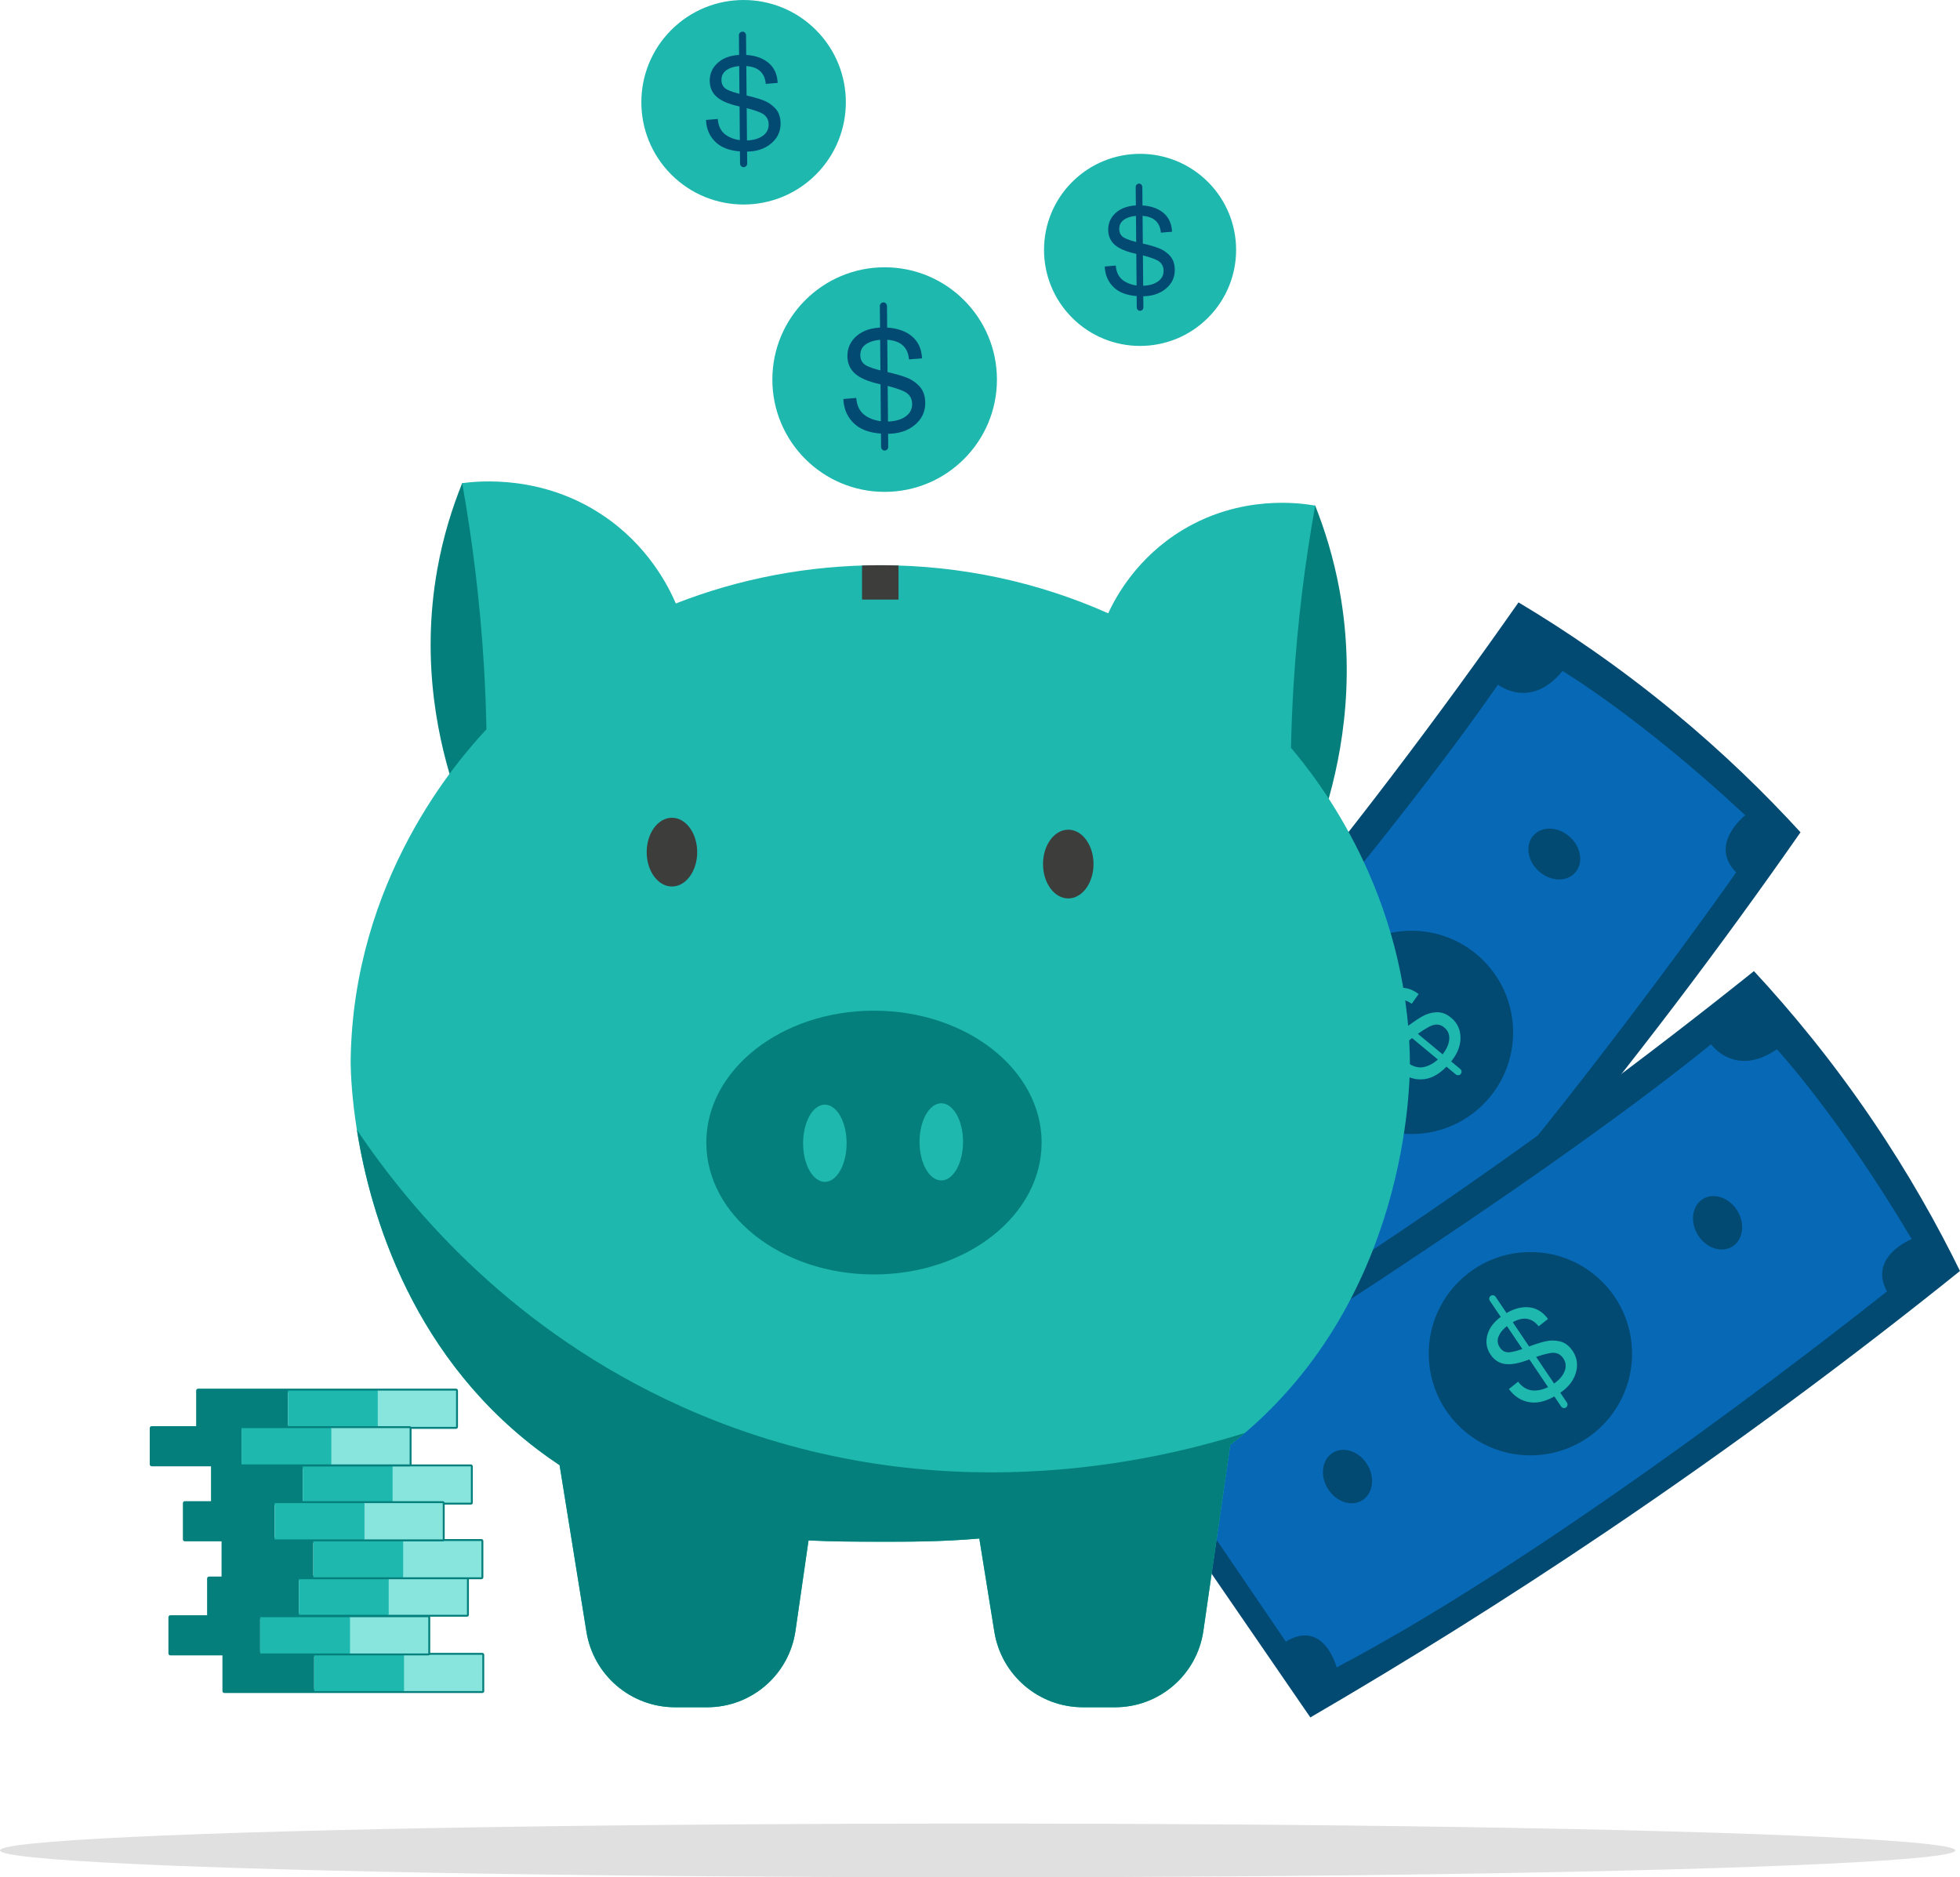 <svg xmlns="http://www.w3.org/2000/svg" id="Layer_2" viewBox="0 0 1657.16 1587.16"><defs><style>.cls-1{fill:none;}.cls-1,.cls-2,.cls-3,.cls-4,.cls-5,.cls-6,.cls-7,.cls-8{stroke-width:0px;}.cls-2{fill:#88e5de;}.cls-3{fill:#3d3d3c;}.cls-4{fill:#0768b5;}.cls-5{fill:#1eb8af;}.cls-6{fill:#e0e0e0;}.cls-7{fill:#047f7c;}.cls-8{fill:#034a72;}</style></defs><g id="Layer_2-2"><ellipse class="cls-6" cx="826.62" cy="1564.42" rx="826.62" ry="22.74"></ellipse><path class="cls-8" d="m1522.32,703.66c-66.21,94.9-141.13,194.43-225.76,296.41-65.98,79.5-131.48,152.8-195.35,220.16-79.48-64.79-158.95-129.58-238.43-194.37,63.45-67.14,128.45-140,193.92-218.85,84.99-102.35,160.4-202.3,227.19-297.72,39.9,23.81,84.69,54.1,131.11,92.4,42.48,35.05,78.03,69.95,107.31,101.96Z"></path><path class="cls-4" d="m1266.52,578.83s27.35,21.8,54.56-11.56c0,0,65.74,39.21,154.48,121.97,0,0-31.38,24.5-7.65,48.32,0,0-196.07,280.05-357.25,435.79,0,0-21.76-36.58-47.34-8.84l-140.14-115.23s34.22-12.77,5.69-56.86c0,0,222.84-247.81,337.65-413.58Z"></path><circle class="cls-8" cx="1193.38" cy="872.82" r="85.95" transform="translate(-267.64 1099.49) rotate(-45)"></circle><path class="cls-5" d="m1193.61,848.63c-4.1-2.91-8.15-3.96-12.13-3.15-3.98.8-7.89,3.48-11.73,8.01-3.46,4.1-5.52,8.08-6.16,11.94-.64,3.86.5,7.03,3.43,9.5,2.6,2.19,5.37,2.84,8.32,1.93,2.95-.91,7.41-3.63,13.41-8.17,5.3-4.05,9.85-7.16,13.65-9.34,3.8-2.17,7.86-3.36,12.18-3.56,4.31-.2,8.51,1.43,12.58,4.87,5.17,4.37,7.72,10.05,7.66,17.05-.06,7-2.89,13.81-8.48,20.42-7.14,8.45-14.36,13.18-21.68,14.18-7.32,1.01-14.09-.91-20.31-5.74l5.72-8.1c5.11,3.71,10.19,4.81,15.23,3.31,5.04-1.5,9.57-4.63,13.59-9.39,3.76-4.46,5.89-8.83,6.38-13.13.49-4.29-.84-7.77-3.98-10.43-3.28-2.77-6.88-3.36-10.81-1.76-3.93,1.6-9.48,5.16-16.66,10.69-7.18,5.53-13.35,8.66-18.52,9.4-5.17.74-9.87-.68-14.11-4.26-4.81-4.06-7.19-9.31-7.15-15.74.04-6.43,2.81-12.9,8.31-19.4,5.64-6.67,11.74-10.71,18.29-12.13,6.56-1.41,12.83.19,18.8,4.82l-5.83,8.15Z"></path><path class="cls-5" d="m1147.82,839.43c.74.61,1.48,1.23,2.22,1.84,2.01,1.67,4.02,3.34,6.03,5.01,2.99,2.48,5.98,4.96,8.97,7.44,3.63,3.02,7.27,6.03,10.9,9.05,3.98,3.3,7.96,6.6,11.94,9.91,4.02,3.33,8.03,6.67,12.05,10,3.74,3.11,7.49,6.22,11.23,9.32,3.17,2.63,6.33,5.25,9.5,7.88,2.28,1.9,4.57,3.79,6.85,5.69,1.08.89,2.14,1.8,3.23,2.68.05.04.09.08.14.11,1.19.99,3.19.93,4.17-.35.97-1.26.93-3.11-.35-4.17-.74-.61-1.48-1.23-2.22-1.84-2.01-1.67-4.02-3.34-6.03-5.01-2.99-2.48-5.98-4.96-8.97-7.44-3.63-3.02-7.27-6.03-10.9-9.05-3.98-3.3-7.96-6.6-11.94-9.91-4.02-3.33-8.03-6.67-12.05-10-3.74-3.11-7.49-6.22-11.23-9.32-3.17-2.63-6.33-5.25-9.5-7.88-2.28-1.9-4.57-3.79-6.85-5.69-1.08-.89-2.14-1.8-3.23-2.68-.05-.04-.09-.08-.14-.11-1.19-.99-3.19-.93-4.17.35-.97,1.26-.93,3.11.35,4.17h0Z"></path><ellipse class="cls-8" cx="1314.16" cy="722.06" rx="19.57" ry="23.65" transform="translate(-101.88 1215.24) rotate(-47.99)"></ellipse><ellipse class="cls-8" cx="1074.14" cy="1015.87" rx="19.57" ry="23.65" transform="translate(-399.56 1134.08) rotate(-47.99)"></ellipse><path class="cls-8" d="m1657.16,1074.54c-90.2,72.48-190.08,146.95-299.95,221.04-85.66,57.76-169.12,109.71-249.33,156.41-58.07-84.51-116.14-169.02-174.22-253.52,79.76-46.61,162.61-98.28,247.59-155.55,110.32-74.35,210.77-149.09,301.69-221.9,31.6,34.06,66.08,75.72,99.87,125.52,30.93,45.57,55.23,89.06,74.34,128.01Z"></path><path class="cls-4" d="m1446.72,882.88s20.13,28.61,55.61,4.23c0,0,52.07,56.1,113.99,160.46,0,0-37,14.7-20.92,44.22,0,0-266.85,213.69-465.29,317.87,0,0-10.6-41.22-42.95-21.79l-102.12-149.96s36.43-2.64,21.43-52.97c0,0,283.49-175.22,440.25-302.06Z"></path><circle class="cls-8" cx="1293.94" cy="1144.48" r="85.95"></circle><path class="cls-5" d="m1300.95,1121.32c-3.12-3.94-6.71-6.09-10.76-6.43-4.05-.35-8.55,1.12-13.51,4.4-4.48,2.96-7.57,6.21-9.27,9.73-1.7,3.53-1.49,6.89.62,10.08,1.88,2.84,4.35,4.23,7.44,4.19,3.08-.04,8.14-1.4,15.16-4.08,6.22-2.4,11.46-4.11,15.73-5.12,4.26-1.02,8.49-1.01,12.68,0,4.19,1.02,7.76,3.76,10.71,8.21,3.73,5.64,4.59,11.81,2.56,18.52-2.02,6.7-6.65,12.44-13.87,17.22-9.22,6.1-17.49,8.61-24.79,7.52-7.31-1.09-13.27-4.83-17.88-11.22l7.76-6.17c3.86,5,8.43,7.48,13.69,7.46,5.26-.02,10.49-1.76,15.68-5.19,4.86-3.22,8.14-6.82,9.81-10.8,1.68-3.98,1.38-7.69-.89-11.13-2.37-3.58-5.66-5.16-9.88-4.73-4.22.43-10.55,2.29-19,5.58-8.44,3.29-15.25,4.56-20.42,3.82-5.17-.74-9.28-3.43-12.34-8.06-3.47-5.25-4.29-10.96-2.44-17.12,1.85-6.16,6.32-11.59,13.43-16.29,7.28-4.82,14.27-6.98,20.96-6.5,6.69.49,12.26,3.79,16.69,9.91l-7.88,6.18Z"></path><path class="cls-5" d="m1259.59,1099.63c.54.8,1.07,1.59,1.61,2.39,1.46,2.17,2.92,4.33,4.38,6.5,2.17,3.22,4.34,6.44,6.51,9.66,2.64,3.91,5.28,7.83,7.92,11.74,2.89,4.29,5.78,8.57,8.67,12.86,2.92,4.33,5.84,8.65,8.75,12.98,2.72,4.04,5.44,8.07,8.16,12.11,2.3,3.41,4.6,6.82,6.9,10.23,1.66,2.46,3.32,4.92,4.98,7.38.78,1.16,1.55,2.33,2.34,3.48.03.05.07.1.1.15.87,1.28,2.8,1.78,4.1.84,1.29-.94,1.76-2.73.84-4.1-.54-.8-1.07-1.59-1.61-2.39-1.46-2.17-2.92-4.33-4.38-6.5-2.17-3.22-4.34-6.44-6.51-9.66-2.64-3.91-5.28-7.83-7.92-11.74-2.89-4.29-5.78-8.57-8.67-12.86-2.92-4.33-5.84-8.65-8.75-12.98-2.72-4.04-5.44-8.07-8.16-12.11-2.3-3.41-4.6-6.82-6.9-10.23-1.66-2.46-3.32-4.92-4.98-7.38-.78-1.16-1.55-2.33-2.34-3.48-.03-.05-.07-.1-.1-.15-.87-1.28-2.8-1.78-4.1-.84-1.29.94-1.76,2.73-.84,4.1h0Z"></path><ellipse class="cls-8" cx="1452.2" cy="1033.72" rx="19.57" ry="23.65" transform="translate(-326.48 916.45) rotate(-31.67)"></ellipse><ellipse class="cls-8" cx="1139.31" cy="1248.27" rx="19.57" ry="23.65" transform="translate(-485.73 784.11) rotate(-31.67)"></ellipse><circle class="cls-5" cx="747.96" cy="320.91" r="94.94"></circle><path class="cls-8" d="m768.53,303.85c-.47-5.53-2.47-9.7-5.99-12.48-3.52-2.79-8.56-4.18-15.12-4.18-5.93,0-10.75,1.11-14.47,3.32-3.72,2.21-5.57,5.44-5.57,9.67,0,3.76,1.43,6.55,4.3,8.39,2.87,1.84,8.35,3.67,16.45,5.48,7.19,1.58,13.07,3.2,17.61,4.86,4.55,1.66,8.44,4.24,11.68,7.74,3.24,3.5,4.86,8.19,4.86,14.08,0,7.47-2.98,13.68-8.92,18.62-5.95,4.94-13.71,7.41-23.27,7.41-12.22,0-21.36-2.73-27.42-8.18-6.07-5.46-9.28-12.53-9.64-21.23l10.91-.95c.51,6.96,3.2,12.03,8.06,15.21,4.86,3.18,10.73,4.77,17.61,4.77,6.44,0,11.65-1.32,15.63-3.97,3.97-2.65,5.96-6.25,5.96-10.79s-2.08-8.2-6.23-10.38c-4.15-2.17-11.12-4.32-20.9-6.43-9.78-2.11-16.83-5.09-21.14-8.92-4.31-3.83-6.46-8.81-6.46-14.94,0-6.96,2.73-12.71,8.18-17.25,5.45-4.55,12.89-6.82,22.3-6.82s17.4,2.26,23.27,6.79c5.87,4.53,8.98,10.96,9.34,19.3l-11.03.89Z"></path><path class="cls-8" d="m743.9,258.67c0,1.06.02,2.13.03,3.19.03,2.89.05,5.79.08,8.68.04,4.28.08,8.56.11,12.84.05,5.22.09,10.44.14,15.66.05,5.72.1,11.44.15,17.16.05,5.75.1,11.5.15,17.25.05,5.38.1,10.76.14,16.15.04,4.55.08,9.09.12,13.64.03,3.26.06,6.52.09,9.78.01,1.55,0,3.1.04,4.66,0,.07,0,.13,0,.2.01,1.58,1.38,3.09,3.02,3.02,1.62-.07,3.03-1.33,3.02-3.02,0-1.06-.02-2.13-.03-3.19-.03-2.89-.05-5.79-.08-8.68-.04-4.28-.08-8.56-.11-12.84-.05-5.22-.09-10.44-.14-15.66-.05-5.72-.1-11.44-.15-17.16-.05-5.75-.1-11.5-.15-17.25l-.14-16.15c-.04-4.55-.08-9.09-.12-13.64-.03-3.26-.06-6.52-.09-9.78-.01-1.55,0-3.1-.04-4.66,0-.07,0-.13,0-.2-.01-1.58-1.38-3.09-3.02-3.02-1.62.07-3.03,1.33-3.02,3.02h0Z"></path><circle class="cls-5" cx="963.91" cy="211.27" r="81.2" transform="translate(132.94 743.46) rotate(-45)"></circle><path class="cls-8" d="m981.5,196.68c-.41-4.73-2.11-8.29-5.12-10.68-3.01-2.38-7.32-3.58-12.93-3.58-5.07,0-9.2.95-12.37,2.84-3.18,1.89-4.77,4.65-4.77,8.27,0,3.21,1.22,5.6,3.68,7.18,2.45,1.57,7.14,3.13,14.07,4.69,6.15,1.35,11.17,2.74,15.06,4.16,3.89,1.42,7.22,3.62,9.99,6.62,2.77,2.99,4.16,7.01,4.16,12.04,0,6.39-2.54,11.7-7.63,15.92-5.09,4.23-11.72,6.34-19.9,6.34-10.45,0-18.27-2.33-23.46-7-5.19-4.67-7.94-10.72-8.24-18.16l9.33-.81c.44,5.95,2.74,10.29,6.9,13.01,4.16,2.72,9.18,4.08,15.06,4.08,5.51,0,9.97-1.13,13.36-3.4,3.4-2.26,5.1-5.34,5.1-9.23s-1.78-7.02-5.33-8.87c-3.55-1.86-9.51-3.69-17.88-5.5-8.37-1.81-14.39-4.35-18.08-7.63-3.69-3.28-5.53-7.54-5.53-12.78,0-5.95,2.33-10.87,7-14.76,4.67-3.89,11.02-5.83,19.07-5.83s14.88,1.94,19.91,5.81c5.02,3.87,7.68,9.37,7.99,16.51l-9.43.76Z"></path><path class="cls-8" d="m960.22,158.03c0,.91.02,1.81.02,2.72.02,2.47.04,4.94.07,7.41.03,3.67.06,7.34.1,11.01.04,4.46.08,8.92.12,13.38.04,4.88.09,9.77.13,14.65.04,4.93.09,9.86.13,14.79.04,4.6.08,9.2.12,13.79.03,3.89.07,7.77.1,11.66.02,2.8.05,5.61.07,8.41.01,1.32,0,2.64.04,3.96,0,.06,0,.11,0,.17.01,1.46,1.28,2.87,2.8,2.8,1.51-.07,2.81-1.23,2.8-2.8,0-.91-.02-1.81-.02-2.72-.02-2.47-.04-4.94-.07-7.41-.03-3.67-.06-7.34-.1-11.01-.04-4.46-.08-8.92-.12-13.38-.04-4.88-.09-9.77-.13-14.65-.04-4.93-.09-9.86-.13-14.79-.04-4.6-.08-9.2-.12-13.79-.03-3.89-.07-7.77-.1-11.66-.02-2.8-.05-5.61-.07-8.41-.01-1.32,0-2.64-.04-3.96,0-.06,0-.11,0-.17-.01-1.46-1.28-2.87-2.8-2.8-1.51.07-2.81,1.23-2.8,2.8h0Z"></path><circle class="cls-5" cx="628.71" cy="86.45" r="86.45" transform="translate(123.01 469.89) rotate(-45)"></circle><path class="cls-8" d="m647.45,70.92c-.43-5.04-2.25-8.83-5.45-11.37-3.2-2.54-7.79-3.81-13.77-3.81-5.4,0-9.79,1.01-13.17,3.02-3.38,2.02-5.08,4.95-5.08,8.8,0,3.42,1.3,5.97,3.91,7.64,2.61,1.67,7.6,3.34,14.98,4.99,6.55,1.44,11.9,2.92,16.04,4.43,4.14,1.51,7.68,3.86,10.64,7.05,2.95,3.19,4.43,7.46,4.43,12.82,0,6.8-2.71,12.46-8.13,16.95-5.42,4.5-12.48,6.75-21.19,6.75-11.12,0-19.45-2.48-24.97-7.45-5.53-4.97-8.45-11.41-8.77-19.33l9.94-.86c.47,6.34,2.92,10.95,7.34,13.85,4.43,2.9,9.77,4.35,16.04,4.35,5.87,0,10.61-1.2,14.23-3.62,3.62-2.41,5.43-5.69,5.43-9.83s-1.89-7.47-5.67-9.45-10.12-3.93-19.03-5.86c-8.91-1.92-15.33-4.63-19.25-8.13-3.92-3.49-5.89-8.03-5.89-13.61,0-6.33,2.48-11.57,7.45-15.71,4.97-4.14,11.73-6.21,20.3-6.21s15.85,2.06,21.19,6.18c5.35,4.12,8.18,9.98,8.5,17.58l-10.04.81Z"></path><path class="cls-8" d="m624.74,29.78c0,.97.02,1.94.03,2.91.02,2.63.05,5.26.07,7.89.03,3.9.07,7.81.1,11.71.04,4.74.08,9.49.13,14.23.05,5.19.09,10.39.14,15.58.05,5.26.09,10.53.14,15.79.04,4.89.09,9.78.13,14.67.04,4.15.07,8.3.11,12.44.03,2.97.05,5.94.08,8.91.01,1.41,0,2.82.04,4.23,0,.06,0,.12,0,.18.01,1.58,1.38,3.1,3.02,3.02,1.63-.07,3.04-1.33,3.02-3.02,0-.97-.02-1.94-.03-2.91-.02-2.63-.05-5.26-.07-7.89-.03-3.9-.07-7.81-.1-11.71-.04-4.74-.08-9.49-.13-14.23-.05-5.19-.09-10.39-.14-15.58-.05-5.26-.09-10.53-.14-15.79-.04-4.89-.09-9.78-.13-14.67-.04-4.15-.07-8.3-.11-12.44-.03-2.97-.05-5.94-.08-8.91-.01-1.41,0-2.82-.04-4.23,0-.06,0-.12,0-.18-.01-1.58-1.38-3.1-3.02-3.02-1.63.07-3.04,1.33-3.02,3.02h0Z"></path><path class="cls-7" d="m1111.97,427.45c8.09,20.34,15.6,44.26,20.58,71.47,14.83,81.02-.34,149.62-13.47,190.67-20.91-18.39-41.81-36.77-62.72-55.16l18.98-205.21c12.21-.59,24.42-1.19,36.63-1.78Z"></path><path class="cls-7" d="m390.79,408.47c-8.29,20.45-16.04,44.79-21.03,72.66-14.46,80.73,1.79,148.71,15.1,188.3,20.36-17.59,40.72-35.19,61.09-52.78l-18.98-205.21c-12.06-.99-24.12-1.98-36.18-2.97Z"></path><path class="cls-5" d="m1192.04,896.58c-1.98-140.92-76.92-236.48-100.53-264.37.35-16.66,1.03-33.72,2.08-51.15,3.32-55.02,9.89-106.36,18.39-153.61-13.2-2.29-62.59-9.25-112.04,20.58-38.85,23.44-56.64,56.86-62.98,70.48-58.37-26.06-123.71-40.65-192.7-40.65-61.27,0-119.66,11.51-172.85,32.34-6.44-14.9-23.64-49.08-61.78-74.59-51.31-34.34-104.66-29.01-118.85-27.14,8.49,47.6,15.06,99.33,18.39,154.79,1.09,18.2,1.78,35.99,2.12,53.35-23.83,25.48-112.84,126.66-114.81,279.96-.12,9.29.64,217.28,167.25,335.68,3.13,2.23,6.27,4.38,9.41,6.47,7.56,46.95,15.13,93.9,22.69,140.85,5.93,36.78,37.67,63.82,74.93,63.82h27.19c37.47,0,69.26-27.52,74.62-64.61,3.68-25.48,7.36-50.96,11.04-76.45,20.71,1.02,40.11,1.06,57.68,1.09,25.37.05,54.86.1,86.72-2.71,4.23,26.29,8.47,52.57,12.7,78.86,5.93,36.78,37.67,63.82,74.93,63.82h27.19c37.47,0,69.26-27.52,74.62-64.61,7.57-52.39,15.13-104.77,22.7-157.16.02-.01.04-.03.05-.04,151.6-118.56,152.06-308.25,151.83-325.01Z"></path><ellipse class="cls-7" cx="738.93" cy="965.97" rx="141.75" ry="111.5"></ellipse><ellipse class="cls-5" cx="697.41" cy="966.56" rx="18.39" ry="32.62"></ellipse><ellipse class="cls-5" cx="795.86" cy="965.37" rx="18.39" ry="32.62"></ellipse><ellipse class="cls-3" cx="568.12" cy="720.43" rx="21.35" ry="29.06"></ellipse><ellipse class="cls-3" cx="903.21" cy="730.51" rx="21.35" ry="29.06"></ellipse><path class="cls-1" d="m575.83,1188.97c198.01,89.23,384.42,51.71,476.81,22.44,139.18-118.92,139.63-298.54,139.4-314.83-1.98-140.92-76.92-236.48-100.53-264.37.35-16.66,1.03-33.72,2.08-51.15,3.32-55.02,9.89-106.36,18.39-153.61-13.2-2.29-62.59-9.25-112.04,20.58-38.85,23.44-56.64,56.86-62.98,70.48-58.37-26.06-123.71-40.65-192.7-40.65-61.27,0-119.66,11.51-172.85,32.34-6.44-14.9-23.64-49.08-61.78-74.59-51.31-34.34-104.66-29.01-118.85-27.14,8.49,47.6,15.06,99.33,18.39,154.79,1.09,18.2,1.78,35.99,2.12,53.35-23.83,25.48-112.84,126.66-114.81,279.96-.04,2.92.01,25.42,5.25,58.59,46.9,69.85,133.14,170.28,274.09,233.8Z"></path><path class="cls-7" d="m575.83,1188.97c-140.95-63.52-227.18-163.95-274.09-233.8,11.45,72.47,47.7,195.86,161.99,277.1,3.13,2.23,6.27,4.38,9.41,6.47,7.56,46.95,15.13,93.9,22.69,140.85,5.93,36.78,37.67,63.82,74.93,63.82h27.19c37.47,0,69.26-27.52,74.62-64.61,3.68-25.48,7.36-50.96,11.04-76.45,20.71,1.02,40.11,1.06,57.68,1.09,25.37.05,54.86.1,86.72-2.71,4.23,26.29,8.47,52.57,12.7,78.86,5.93,36.78,37.67,63.82,74.93,63.82h27.19c37.47,0,69.26-27.52,74.62-64.61,7.57-52.39,15.13-104.77,22.7-157.16.02-.01.04-.03.05-.04,4.27-3.34,8.39-6.74,12.42-10.18-92.39,29.27-278.8,66.79-476.81-22.44Z"></path><path class="cls-1" d="m1192.04,896.58c-1.98-140.92-76.92-236.48-100.53-264.37.35-16.66,1.03-33.72,2.08-51.15,3.32-55.02,9.89-106.36,18.39-153.61-13.2-2.29-62.59-9.25-112.04,20.58-38.85,23.44-56.64,56.86-62.98,70.48-54-24.11-113.97-38.4-177.28-40.4v28.81h-30.84v-28.81c-55.65,1.76-108.73,13.02-157.43,32.09-6.44-14.9-23.64-49.08-61.78-74.59-51.31-34.34-104.66-29.01-118.85-27.14,8.49,47.6,15.06,99.33,18.39,154.79,1.09,18.2,1.78,35.99,2.12,53.35-23.83,25.48-112.84,126.66-114.81,279.96-.12,9.29.64,217.28,167.25,335.68,3.13,2.23,6.27,4.38,9.41,6.47,7.56,46.95,15.13,93.9,22.69,140.85,5.93,36.78,37.67,63.82,74.93,63.82h27.19c37.47,0,69.26-27.52,74.62-64.61,3.68-25.48,7.36-50.96,11.04-76.45,20.71,1.02,40.11,1.06,57.68,1.09,25.37.05,54.86.1,86.72-2.71,4.23,26.29,8.47,52.57,12.7,78.86,5.93,36.78,37.67,63.82,74.93,63.82h27.19c37.47,0,69.26-27.52,74.62-64.61,7.57-52.39,15.13-104.77,22.7-157.16.02-.01.04-.03.05-.04,151.6-118.56,152.06-308.25,151.83-325.01Z"></path><path class="cls-3" d="m759.68,506.92v-28.81c-5.12-.16-10.26-.25-15.42-.25s-10.3.09-15.42.25v28.81h30.84Z"></path><path class="cls-7" d="m407.79,1428.08h-209.24c-2.81,0-5.67-.14-8.48,0-.12,0-.25,0-.37,0l1.63,1.63v-30.68l-1.63,1.63h209.24c2.81,0,5.67.14,8.48,0,.12,0,.25,0,.37,0l-1.63-1.63v30.68c0,2.1,3.26,2.1,3.26,0v-30.68c0-.88-.75-1.63-1.63-1.63h-209.24c-2.83,0-5.66-.05-8.48,0-.12,0-.25,0-.37,0-.88,0-1.63.75-1.63,1.63v30.68c0,.88.75,1.63,1.63,1.63h209.24c2.83,0,5.66.05,8.48,0,.12,0,.25,0,.37,0,2.1,0,2.1-3.26,0-3.26Z"></path><rect class="cls-7" x="189.69" y="1399.03" width="75.96" height="30.68"></rect><rect class="cls-2" x="341.15" y="1399.03" width="66.64" height="30.68"></rect><rect class="cls-5" x="265.65" y="1399.03" width="75.96" height="30.68"></rect><path class="cls-7" d="m362.12,1396.28h-209.24c-2.81,0-5.67-.14-8.48,0-.12,0-.25,0-.37,0l1.63,1.63v-30.68l-1.63,1.63h209.24c2.81,0,5.67.14,8.48,0,.12,0,.25,0,.37,0l-1.63-1.63v30.68c0,2.1,3.26,2.1,3.26,0v-30.68c0-.88-.75-1.63-1.63-1.63h-209.24c-2.83,0-5.66-.05-8.48,0-.12,0-.25,0-.37,0-.88,0-1.63.75-1.63,1.63v30.68c0,.88.75,1.63,1.63,1.63h209.24c2.83,0,5.66.05,8.48,0,.12,0,.25,0,.37,0,2.1,0,2.1-3.26,0-3.26Z"></path><rect class="cls-7" x="144.02" y="1367.23" width="75.96" height="30.68"></rect><rect class="cls-2" x="295.48" y="1367.23" width="66.64" height="30.68"></rect><rect class="cls-5" x="219.98" y="1367.23" width="75.96" height="30.68"></rect><path class="cls-7" d="m385.58,1204.72h-209.24c-2.81,0-5.67-.14-8.48,0-.12,0-.25,0-.37,0l1.63,1.63v-30.68l-1.63,1.63h209.24c2.81,0,5.67.14,8.48,0,.12,0,.25,0,.37,0l-1.63-1.63v30.68c0,2.1,3.26,2.1,3.26,0v-30.68c0-.88-.75-1.63-1.63-1.63h-209.24c-2.83,0-5.66-.05-8.48,0-.12,0-.25,0-.37,0-.88,0-1.63.75-1.63,1.63v30.68c0,.88.75,1.63,1.63,1.63h209.24c2.83,0,5.66.05,8.48,0,.12,0,.25,0,.37,0,2.1,0,2.1-3.26,0-3.26Z"></path><rect class="cls-7" x="167.48" y="1175.67" width="75.96" height="30.68"></rect><rect class="cls-2" x="318.94" y="1175.67" width="66.64" height="30.68"></rect><rect class="cls-5" x="243.44" y="1175.67" width="75.96" height="30.68"></rect><path class="cls-7" d="m398.13,1268.79h-209.24c-2.81,0-5.67-.14-8.48,0-.12,0-.25,0-.37,0l1.63,1.63v-30.68l-1.63,1.63h209.24c2.81,0,5.67.14,8.48,0,.12,0,.25,0,.37,0l-1.63-1.63v30.68c0,2.1,3.26,2.1,3.26,0v-30.68c0-.88-.75-1.63-1.63-1.63h-209.24c-2.83,0-5.66-.05-8.48,0-.12,0-.25,0-.37,0-.88,0-1.63.75-1.63,1.63v30.68c0,.88.75,1.63,1.63,1.63h209.24c2.83,0,5.66.05,8.48,0,.12,0,.25,0,.37,0,2.1,0,2.1-3.26,0-3.26Z"></path><rect class="cls-7" x="180.03" y="1239.74" width="75.96" height="30.68"></rect><rect class="cls-2" x="331.49" y="1239.74" width="66.64" height="30.68"></rect><rect class="cls-5" x="255.99" y="1239.74" width="75.96" height="30.68"></rect><path class="cls-7" d="m346.33,1236.42h-209.24c-2.81,0-5.67-.14-8.48,0-.12,0-.25,0-.37,0l1.63,1.63v-30.68l-1.63,1.63h209.24c2.81,0,5.67.14,8.48,0,.12,0,.25,0,.37,0l-1.63-1.63v30.68c0,2.1,3.26,2.1,3.26,0v-30.68c0-.88-.75-1.63-1.63-1.63h-209.24c-2.83,0-5.66-.05-8.48,0-.12,0-.25,0-.37,0-.88,0-1.63.75-1.63,1.63v30.68c0,.88.75,1.63,1.63,1.63h209.24c2.83,0,5.66.05,8.48,0,.12,0,.25,0,.37,0,2.1,0,2.1-3.26,0-3.26Z"></path><rect class="cls-7" x="128.23" y="1207.38" width="75.96" height="30.68"></rect><rect class="cls-2" x="279.69" y="1207.38" width="66.64" height="30.68"></rect><rect class="cls-5" x="204.19" y="1207.38" width="75.96" height="30.68"></rect><path class="cls-7" d="m394.82,1363.58h-209.24c-2.81,0-5.67-.14-8.48,0-.12,0-.25,0-.37,0l1.63,1.63v-30.68l-1.63,1.63h209.24c2.81,0,5.67.14,8.48,0,.12,0,.25,0,.37,0l-1.63-1.63v30.68c0,2.1,3.26,2.1,3.26,0v-30.68c0-.88-.75-1.63-1.63-1.63h-209.24c-2.83,0-5.66-.05-8.48,0-.12,0-.25,0-.37,0-.88,0-1.63.75-1.63,1.63v30.68c0,.88.75,1.63,1.63,1.63h209.24c2.83,0,5.66.05,8.48,0,.12,0,.25,0,.37,0,2.1,0,2.1-3.26,0-3.26Z"></path><rect class="cls-7" x="176.73" y="1334.53" width="75.96" height="30.68"></rect><rect class="cls-2" x="328.18" y="1334.53" width="66.64" height="30.68"></rect><rect class="cls-5" x="252.69" y="1334.53" width="75.96" height="30.68"></rect><path class="cls-7" d="m407.04,1331.87h-209.24c-2.81,0-5.67-.14-8.48,0-.12,0-.25,0-.37,0l1.63,1.63v-30.68l-1.63,1.63h209.24c2.81,0,5.67.14,8.48,0,.12,0,.25,0,.37,0l-1.63-1.63v30.68c0,2.1,3.26,2.1,3.26,0v-30.68c0-.88-.75-1.63-1.63-1.63h-209.24c-2.83,0-5.66-.05-8.48,0-.12,0-.25,0-.37,0-.88,0-1.63.75-1.63,1.63v30.68c0,.88.75,1.63,1.63,1.63h209.24c2.83,0,5.66.05,8.48,0,.12,0,.25,0,.37,0,2.1,0,2.1-3.26,0-3.26Z"></path><rect class="cls-7" x="188.95" y="1302.83" width="75.96" height="30.68"></rect><rect class="cls-2" x="340.4" y="1302.83" width="66.64" height="30.68"></rect><rect class="cls-5" x="264.91" y="1302.83" width="75.96" height="30.68"></rect><path class="cls-7" d="m374.35,1299.84h-209.24c-2.81,0-5.67-.14-8.48,0-.12,0-.25,0-.37,0l1.63,1.63v-30.68l-1.63,1.63h209.24c2.81,0,5.67.14,8.48,0,.12,0,.25,0,.37,0l-1.63-1.63v30.68c0,2.1,3.26,2.1,3.26,0v-30.68c0-.88-.75-1.63-1.63-1.63h-209.24c-2.83,0-5.66-.05-8.48,0-.12,0-.25,0-.37,0-.88,0-1.63.75-1.63,1.63v30.68c0,.88.75,1.63,1.63,1.63h209.24c2.83,0,5.66.05,8.48,0,.12,0,.25,0,.37,0,2.1,0,2.1-3.26,0-3.26Z"></path><rect class="cls-7" x="156.25" y="1270.79" width="75.96" height="30.68"></rect><rect class="cls-2" x="307.71" y="1270.79" width="66.64" height="30.68"></rect><rect class="cls-5" x="232.21" y="1270.79" width="75.96" height="30.68"></rect></g></svg>